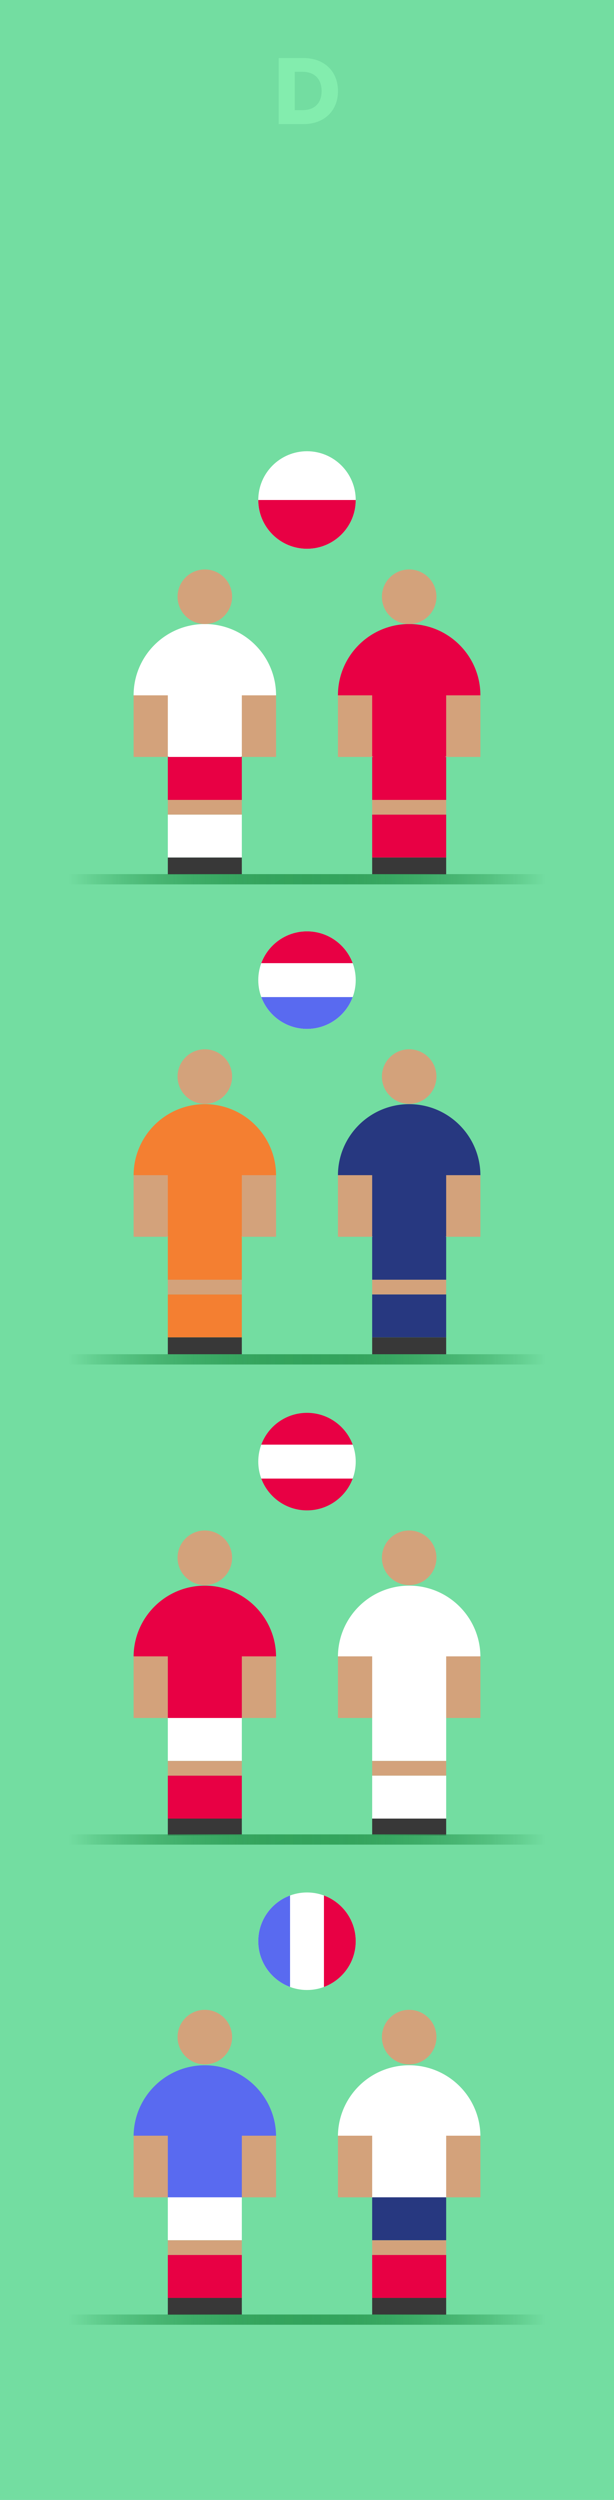 <?xml version="1.0" encoding="UTF-8"?>
<svg id="Layer_2" data-name="Layer 2" xmlns="http://www.w3.org/2000/svg" xmlns:xlink="http://www.w3.org/1999/xlink" viewBox="0 0 240 976.301">
  <defs>
    <style>
      .cls-1 {
        fill: #d3a27b;
      }

      .cls-2 {
        fill: #596af0;
      }

      .cls-3 {
        stroke: url(#linear-gradient-2);
      }

      .cls-3, .cls-4, .cls-5, .cls-6 {
        fill: none;
        stroke-miterlimit: 10;
        stroke-width: 4px;
      }

      .cls-4 {
        stroke: url(#linear-gradient-4);
      }

      .cls-5 {
        stroke: url(#linear-gradient-3);
      }

      .cls-7 {
        fill: #fff;
      }

      .cls-8, .cls-9 {
        fill: #e80044;
      }

      .cls-10 {
        fill: #f47f31;
      }

      .cls-9 {
        fill-rule: evenodd;
      }

      .cls-11 {
        fill: #383838;
      }

      .cls-6 {
        stroke: url(#linear-gradient);
      }

      .cls-12 {
        fill: #273880;
      }

      .cls-13 {
        fill: #73dda1;
      }

      .cls-14 {
        fill: #83edae;
      }
    </style>
    <linearGradient id="linear-gradient" x1="26.718" y1="343.371" x2="213.282" y2="343.371" gradientUnits="userSpaceOnUse">
      <stop offset="0" stop-color="#33a35c" stop-opacity="0"/>
      <stop offset=".057" stop-color="#33a35c" stop-opacity=".253"/>
      <stop offset=".119" stop-color="#33a35c" stop-opacity=".48"/>
      <stop offset=".184" stop-color="#33a35c" stop-opacity=".669"/>
      <stop offset=".252" stop-color="#33a35c" stop-opacity=".815"/>
      <stop offset=".324" stop-color="#33a35c" stop-opacity=".919"/>
      <stop offset=".402" stop-color="#33a35c" stop-opacity=".98"/>
      <stop offset=".5" stop-color="#33a35c"/>
      <stop offset=".598" stop-color="#33a35c" stop-opacity=".98"/>
      <stop offset=".676" stop-color="#33a35c" stop-opacity=".919"/>
      <stop offset=".748" stop-color="#33a35c" stop-opacity=".815"/>
      <stop offset=".816" stop-color="#33a35c" stop-opacity=".669"/>
      <stop offset=".881" stop-color="#33a35c" stop-opacity=".48"/>
      <stop offset=".943" stop-color="#33a35c" stop-opacity=".253"/>
      <stop offset="1" stop-color="#33a35c" stop-opacity="0"/>
    </linearGradient>
    <linearGradient id="linear-gradient-2" y1="530.873" y2="530.873" xlink:href="#linear-gradient"/>
    <linearGradient id="linear-gradient-3" y1="718.375" y2="718.375" xlink:href="#linear-gradient"/>
    <linearGradient id="linear-gradient-4" y1="905.876" y2="905.876" xlink:href="#linear-gradient"/>
  </defs>
  <g id="Layer_1-2" data-name="Layer 1">
    <g>
      <rect class="cls-13" width="240" height="976.301"/>
      <g>
        <g>
          <g>
            <g>
              <g>
                <circle class="cls-8" cx="159.936" cy="271.547" r="27.843"/>
                <circle class="cls-7" cx="80.064" cy="271.547" r="27.843"/>
              </g>
              <g>
                <rect class="cls-8" x="65.602" y="295.605" width="28.923" height="16.779"/>
                <rect class="cls-8" x="145.474" y="295.605" width="28.923" height="16.779"/>
                <rect class="cls-7" x="65.602" y="318.119" width="28.923" height="16.779"/>
                <rect class="cls-8" x="145.474" y="318.119" width="28.923" height="16.779"/>
              </g>
            </g>
            <g>
              <rect class="cls-11" x="65.602" y="334.898" width="28.923" height="6.602"/>
              <rect class="cls-11" x="145.474" y="334.898" width="28.923" height="6.602"/>
              <circle class="cls-1" cx="80.064" cy="233.045" r="10.659"/>
              <circle class="cls-1" cx="159.936" cy="233.045" r="10.659"/>
              <rect class="cls-1" x="65.602" y="312.384" width="28.923" height="5.734"/>
              <rect class="cls-1" x="145.474" y="312.384" width="28.923" height="5.734"/>
              <rect class="cls-1" x="52.221" y="271.547" width="13.381" height="24.059"/>
              <rect class="cls-1" x="94.526" y="271.547" width="13.381" height="24.059"/>
              <rect class="cls-1" x="132.093" y="271.547" width="13.381" height="24.059"/>
              <rect class="cls-1" x="174.398" y="271.547" width="13.381" height="24.059"/>
            </g>
            <g>
              <path class="cls-7" d="M139.045,195.264c0,10.519-8.527,19.046-19.046,19.046s-19.045-8.527-19.045-19.046,8.527-19.045,19.045-19.045,19.046,8.527,19.046,19.045Z"/>
              <path class="cls-8" d="M139.045,195.264c0,10.519-8.527,19.046-19.046,19.046s-19.045-8.527-19.045-19.046h38.091Z"/>
            </g>
          </g>
          <line class="cls-6" x1="26.718" y1="343.371" x2="213.282" y2="343.371"/>
        </g>
        <g>
          <g>
            <g>
              <g>
                <circle class="cls-12" cx="159.936" cy="459.048" r="27.843"/>
                <circle class="cls-10" cx="80.064" cy="459.048" r="27.843"/>
              </g>
              <g>
                <rect class="cls-10" x="65.602" y="482.993" width="28.923" height="16.779"/>
                <rect class="cls-12" x="145.474" y="482.993" width="28.923" height="16.779"/>
                <rect class="cls-10" x="65.602" y="505.507" width="28.923" height="16.779"/>
                <rect class="cls-12" x="145.474" y="505.507" width="28.923" height="16.779"/>
              </g>
            </g>
            <g>
              <rect class="cls-11" x="65.602" y="522.286" width="28.923" height="6.602"/>
              <rect class="cls-11" x="145.474" y="522.286" width="28.923" height="6.602"/>
              <circle class="cls-1" cx="80.064" cy="420.433" r="10.659"/>
              <circle class="cls-1" cx="159.936" cy="420.433" r="10.659"/>
              <rect class="cls-1" x="65.602" y="499.772" width="28.923" height="5.734"/>
              <rect class="cls-1" x="145.474" y="499.772" width="28.923" height="5.734"/>
              <rect class="cls-1" x="52.221" y="458.935" width="13.381" height="24.059"/>
              <rect class="cls-1" x="94.526" y="458.935" width="13.381" height="24.059"/>
              <rect class="cls-1" x="132.093" y="458.935" width="13.381" height="24.059"/>
              <rect class="cls-1" x="174.398" y="458.935" width="13.381" height="24.059"/>
            </g>
            <g>
              <path class="cls-7" d="M139.045,382.766c0,10.519-8.527,19.046-19.046,19.046s-19.045-8.527-19.045-19.046,8.527-19.045,19.045-19.045,19.046,8.527,19.046,19.045Z"/>
              <path class="cls-8" d="M120,363.72c-8.189,0-15.17,5.168-17.861,12.421h35.722c-2.691-7.253-9.672-12.421-17.861-12.421Z"/>
              <path class="cls-2" d="M120,401.811c8.189,0,15.17-5.169,17.861-12.421h-35.722c2.691,7.252,9.672,12.421,17.861,12.421Z"/>
            </g>
          </g>
          <line class="cls-3" x1="26.718" y1="530.873" x2="213.282" y2="530.873"/>
        </g>
        <g>
          <g>
            <g>
              <g>
                <circle class="cls-7" cx="159.936" cy="647.083" r="27.843"/>
                <circle class="cls-8" cx="80.064" cy="647.083" r="27.843"/>
              </g>
              <g>
                <rect class="cls-7" x="65.602" y="670.917" width="28.923" height="16.779"/>
                <rect class="cls-7" x="145.474" y="670.917" width="28.923" height="16.779"/>
                <rect class="cls-8" x="65.602" y="693.43" width="28.923" height="16.779"/>
                <rect class="cls-7" x="145.474" y="693.43" width="28.923" height="16.779"/>
              </g>
            </g>
            <g>
              <rect class="cls-11" x="65.602" y="710.209" width="28.923" height="6.602"/>
              <rect class="cls-11" x="145.474" y="710.209" width="28.923" height="6.602"/>
              <circle class="cls-1" cx="80.064" cy="608.357" r="10.659"/>
              <circle class="cls-1" cx="159.936" cy="608.357" r="10.659"/>
              <rect class="cls-1" x="65.602" y="687.696" width="28.923" height="5.734"/>
              <rect class="cls-1" x="145.474" y="687.696" width="28.923" height="5.734"/>
              <rect class="cls-1" x="52.221" y="646.858" width="13.381" height="24.059"/>
              <rect class="cls-1" x="94.526" y="646.858" width="13.381" height="24.059"/>
              <rect class="cls-1" x="132.093" y="646.858" width="13.381" height="24.059"/>
              <rect class="cls-1" x="174.398" y="646.858" width="13.381" height="24.059"/>
            </g>
            <g>
              <path class="cls-7" d="M137.861,577.425c.766-2.063,1.185-4.295,1.185-6.624s-.419-4.561-1.185-6.625l-17.861-1.656-17.861,1.656c-.766,2.063-1.185,4.295-1.185,6.625s.419,4.561,1.185,6.624l17.861,1.656,17.861-1.656Z"/>
              <path class="cls-9" d="M137.861,577.425c-2.691,7.252-9.672,12.421-17.861,12.421s-15.17-5.169-17.861-12.421h35.722ZM102.139,564.176c2.691-7.253,9.672-12.421,17.861-12.421s15.17,5.168,17.861,12.421h-35.722Z"/>
            </g>
          </g>
          <line class="cls-5" x1="26.718" y1="718.375" x2="213.282" y2="718.375"/>
        </g>
        <g>
          <g>
            <g>
              <g>
                <circle class="cls-7" cx="159.936" cy="834.387" r="27.843"/>
                <circle class="cls-2" cx="80.064" cy="834.387" r="27.843"/>
              </g>
              <g>
                <rect class="cls-7" x="65.602" y="858.11" width="28.923" height="16.779"/>
                <rect class="cls-12" x="145.474" y="858.11" width="28.923" height="16.779"/>
                <rect class="cls-8" x="65.602" y="880.623" width="28.923" height="16.779"/>
                <rect class="cls-8" x="145.474" y="880.623" width="28.923" height="16.779"/>
              </g>
            </g>
            <g>
              <rect class="cls-11" x="65.602" y="897.402" width="28.923" height="6.602"/>
              <rect class="cls-11" x="145.474" y="897.402" width="28.923" height="6.602"/>
              <circle class="cls-1" cx="80.064" cy="795.55" r="10.659"/>
              <circle class="cls-1" cx="159.936" cy="795.55" r="10.659"/>
              <rect class="cls-1" x="65.602" y="874.889" width="28.923" height="5.734"/>
              <rect class="cls-1" x="145.474" y="874.889" width="28.923" height="5.734"/>
              <rect class="cls-1" x="52.221" y="834.051" width="13.381" height="24.059"/>
              <rect class="cls-1" x="94.526" y="834.051" width="13.381" height="24.059"/>
              <rect class="cls-1" x="132.093" y="834.051" width="13.381" height="24.059"/>
              <rect class="cls-1" x="174.398" y="834.051" width="13.381" height="24.059"/>
            </g>
            <g>
              <path class="cls-7" d="M139.046,758.105c0,10.519-8.527,19.046-19.045,19.046s-19.046-8.527-19.046-19.046,8.527-19.045,19.046-19.045,19.045,8.527,19.045,19.045Z"/>
              <path class="cls-8" d="M139.046,758.103c0-8.189-5.168-15.17-12.421-17.861v35.722c7.253-2.691,12.421-9.672,12.421-17.861Z"/>
              <path class="cls-2" d="M100.954,758.103c0,8.189,5.169,15.17,12.421,17.861v-35.722c-7.253,2.691-12.421,9.672-12.421,17.861Z"/>
            </g>
          </g>
          <line class="cls-4" x1="26.718" y1="905.876" x2="213.282" y2="905.876"/>
        </g>
      </g>
      <path class="cls-14" d="M132.107,35.569c0,7.643-5.291,12.897-13.521,12.897h-9.663v-25.794h9.663c8.23,0,13.521,5.218,13.521,12.897ZM118.181,43.028c4.74,0,7.533-2.719,7.533-7.459s-2.793-7.532-7.533-7.532h-2.976v14.991h2.976Z"/>
    </g>
  </g>
</svg>